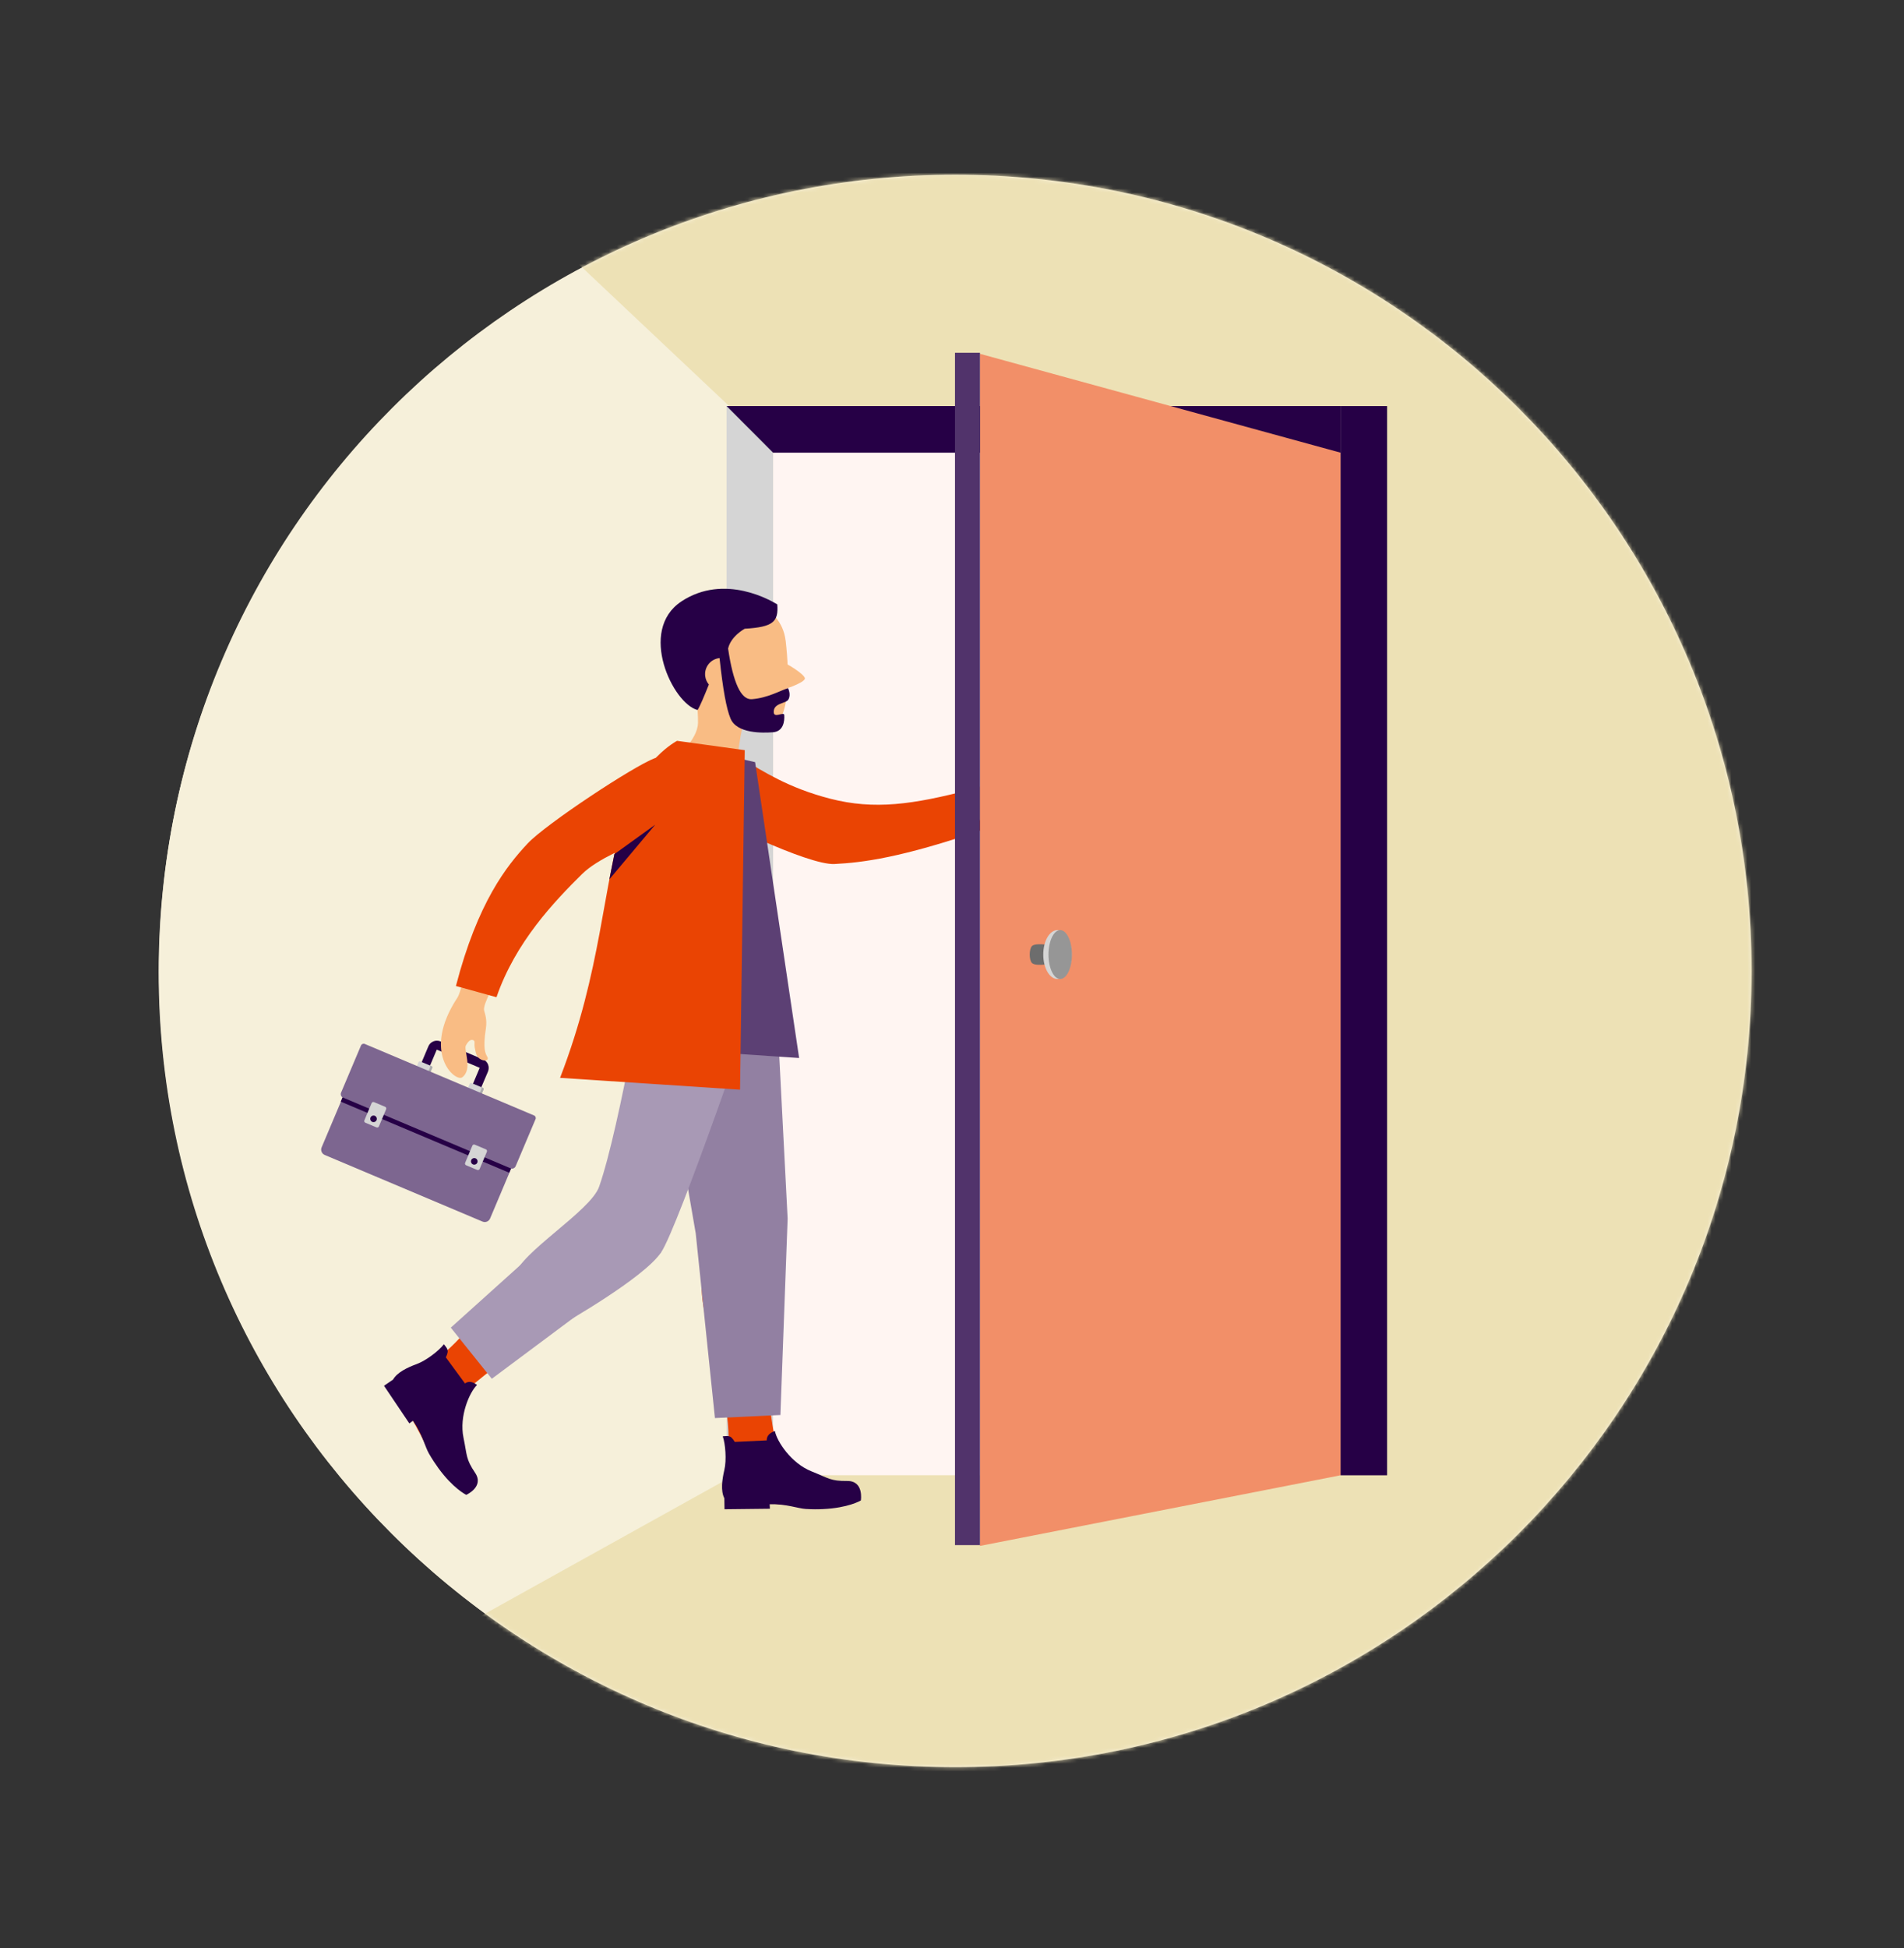 <svg width="480" height="491" viewBox="0 0 480 491" fill="none" xmlns="http://www.w3.org/2000/svg">
<rect x="0" y="0" width="480" height="491" fill="#333333" stroke="none"/>
<g clip-path="url(#clip0_933_2)">
<path d="M240.197 445C350.763 445 440.394 355.457 440.394 245C440.394 134.543 350.763 45 240.197 45C129.631 45 40 134.543 40 245C40 355.457 129.631 445 240.197 445Z" fill="#F6F0DA"/>
<mask id="mask0_933_2" style="mask-type:luminance" maskUnits="userSpaceOnUse" x="40" y="45" width="401" height="400">
<path d="M240.197 445C350.763 445 440.394 355.457 440.394 245C440.394 134.543 350.763 45 240.197 45C129.631 45 40 134.543 40 245C40 355.457 129.631 445 240.197 445Z" fill="white"/>
</mask>
<g mask="url(#mask0_933_2)">
<path d="M239.41 386.858C312.407 386.858 371.583 380.065 371.583 371.686C371.583 363.307 312.407 356.515 239.41 356.515C166.413 356.515 107.237 363.307 107.237 371.686C107.237 380.065 166.413 386.858 239.41 386.858Z" fill="#EDE1B5"/>
<path d="M237.337 366.271V213.985C237.285 212.584 237.517 211.187 238.018 209.878C238.518 208.568 239.278 207.373 240.252 206.363C241.226 205.354 242.394 204.551 243.685 204.002C244.977 203.454 246.366 203.171 247.769 203.171C249.172 203.171 250.561 203.454 251.853 204.002C253.144 204.551 254.312 205.354 255.286 206.363C256.259 207.373 257.019 208.568 257.52 209.878C258.021 211.187 258.253 212.584 258.201 213.985V366.271H237.337Z" fill="#68567E"/>
<path d="M255.34 363.414H240.111L240.111 214C240.111 211.984 240.912 210.051 242.339 208.626C243.765 207.2 245.7 206.4 247.718 206.4C249.736 206.4 251.671 207.2 253.097 208.626C254.524 210.051 255.326 211.984 255.326 214L255.326 363.414H255.34Z" fill="#68567E"/>
<path d="M198.899 364.571V258.728C198.899 255.963 199.999 253.31 201.957 251.354C203.915 249.399 206.57 248.3 209.338 248.3C212.107 248.3 214.762 249.399 216.72 251.354C218.677 253.31 219.777 255.963 219.777 258.728V364.571H198.899Z" fill="#68567E"/>
<path d="M216.945 361.743H201.716V258.729C201.716 256.713 202.518 254.78 203.944 253.355C205.371 251.93 207.306 251.129 209.324 251.129C211.341 251.129 213.276 251.93 214.703 253.355C216.13 254.78 216.931 256.713 216.931 258.729V361.743H216.945Z" fill="#68567E"/>
<path d="M160.504 364.571V291.043C160.504 288.277 161.604 285.624 163.561 283.669C165.519 281.713 168.174 280.614 170.943 280.614C173.711 280.614 176.366 281.713 178.324 283.669C180.282 285.624 181.382 288.277 181.382 291.043V364.571H160.504Z" fill="#68567E"/>
<path d="M178.564 361.743H163.335V291.043C163.335 289.028 164.137 287.094 165.563 285.669C166.99 284.244 168.925 283.443 170.943 283.443C172.96 283.443 174.895 284.244 176.322 285.669C177.749 287.094 178.55 289.028 178.55 291.043V361.743H178.564Z" fill="#68567E"/>
<path d="M275.675 364.571V164.886C275.675 162.12 276.775 159.467 278.732 157.511C280.69 155.556 283.345 154.457 286.114 154.457C288.882 154.457 291.537 155.556 293.495 157.511C295.453 159.467 296.553 162.12 296.553 164.886V364.571H275.675Z" fill="#68567E"/>
<path d="M293.721 361.743H278.491V164.886C278.491 162.87 279.293 160.937 280.72 159.512C282.146 158.087 284.081 157.286 286.099 157.286C288.117 157.286 290.052 158.087 291.478 159.512C292.905 160.937 293.706 162.87 293.706 164.886V361.743H293.721Z" fill="#68567E"/>
<path d="M314.07 364.571V164.886C314.018 163.485 314.249 162.088 314.75 160.778C315.251 159.468 316.011 158.273 316.985 157.263C317.958 156.254 319.126 155.451 320.417 154.902C321.709 154.354 323.098 154.071 324.501 154.071C325.905 154.071 327.294 154.354 328.585 154.902C329.877 155.451 331.044 156.254 332.018 157.263C332.992 158.273 333.752 159.468 334.253 160.778C334.754 162.088 334.985 163.485 334.933 164.886V364.571H314.07Z" fill="#68567E"/>
<path d="M332.116 361.743H316.887V164.886C316.887 162.87 317.688 160.937 319.115 159.512C320.542 158.087 322.477 157.286 324.494 157.286C326.512 157.286 328.447 158.087 329.874 159.512C331.3 160.937 332.102 162.87 332.102 164.886V361.743H332.116Z" fill="#68567E"/>
<path d="M143.358 362.071V156.885C143.358 153.714 140.785 151.143 137.61 151.143H136.895C133.72 151.143 131.146 153.714 131.146 156.885V362.071C131.146 365.243 133.72 367.814 136.895 367.814H137.61C140.785 367.814 143.358 365.243 143.358 362.071Z" fill="#E84624"/>
<path d="M137.61 153.957H136.909C135.29 153.957 133.978 155.268 133.978 156.886V362.057C133.978 363.674 135.29 364.986 136.909 364.986H137.61C139.229 364.986 140.541 363.674 140.541 362.057V156.886C140.541 155.268 139.229 153.957 137.61 153.957Z" fill="#E84624"/>
<path d="M351.635 362.129V361.772C351.635 358.632 349.087 356.086 345.943 356.086H136.838C133.694 356.086 131.146 358.632 131.146 361.772V362.129C131.146 365.269 133.694 367.815 136.838 367.815H345.943C349.087 367.815 351.635 365.269 351.635 362.129Z" fill="#E84624"/>
<path d="M345.943 358.9H136.852C135.264 358.9 133.978 360.186 133.978 361.772V362.115C133.978 363.701 135.264 364.986 136.852 364.986H345.943C347.531 364.986 348.818 363.701 348.818 362.115V361.772C348.818 360.186 347.531 358.9 345.943 358.9Z" fill="#E84624"/>
<path d="M375.187 207.671C366.75 213.386 343.728 240.529 343.728 240.529L376.36 265.814C376.989 266.243 381.236 261.286 381.937 260.757C385.669 257.9 401.084 244.757 405.574 241.571C407.104 240.486 415.756 235.971 415.698 234.329C415.641 232.686 405.345 227.443 403.172 225.1C398.322 219.605 392.862 214.678 386.899 210.414C383.939 208.414 378.791 205.2 375.187 207.671Z" fill="#EA9A5A"/>
<path d="M335.396 196.288L328.54 203.137L342.261 216.844L349.117 209.996L335.396 196.288Z" fill="#EF7E66"/>
<path d="M351.581 205.329L337.859 219.037L385.869 266.999L399.59 253.291L351.581 205.329Z" fill="#270E46"/>
<path d="M351.591 205.319L337.87 219.026L340.883 222.037L354.605 208.329L351.591 205.319Z" fill="#E84624"/>
<path d="M396.581 250.277L382.859 263.984L385.873 266.995L399.594 253.287L396.581 250.277Z" fill="#E84624"/>
<path d="M290.618 216.743C323.03 216.743 349.304 190.494 349.304 158.114C349.304 125.734 323.03 99.485 290.618 99.485C258.206 99.485 231.932 125.734 231.932 158.114C231.932 190.494 258.206 216.743 290.618 216.743Z" fill="white"/>
<path d="M290.617 221.357C280.203 221.357 269.95 218.792 260.766 213.887C251.582 208.983 243.75 201.891 237.965 193.24C232.18 184.59 228.62 174.647 227.6 164.293C226.581 153.94 228.133 143.495 232.12 133.883C236.106 124.272 242.404 115.792 250.456 109.193C258.507 102.595 268.063 98.082 278.278 96.055C288.492 94.028 299.049 94.549 309.014 97.572C318.979 100.595 328.043 106.027 335.404 113.386C344.262 122.231 350.295 133.503 352.738 145.775C355.182 158.046 353.927 170.766 349.132 182.325C344.338 193.884 336.219 203.763 325.803 210.71C315.387 217.658 303.142 221.363 290.617 221.357ZM290.617 104.143C278.116 104.148 266.004 108.484 256.344 116.41C246.683 124.337 240.072 135.364 237.638 147.613C235.203 159.863 237.094 172.577 242.99 183.589C248.886 194.602 258.421 203.232 269.971 208.009C281.522 212.786 294.373 213.414 306.335 209.788C318.297 206.161 328.631 198.503 335.575 188.118C342.52 177.734 345.645 165.265 344.42 152.837C343.195 140.408 337.694 128.788 328.855 119.957C323.846 114.925 317.887 110.935 311.323 108.221C304.759 105.506 297.721 104.12 290.617 104.143Z" fill="#270E46"/>
<path d="M373.184 263.571C375.344 264.543 375.1 265.143 378.833 260.814C380.598 259.033 382.827 257.781 385.268 257.2C385.7 257.025 386.168 256.959 386.631 257.006C387.095 257.053 387.54 257.213 387.927 257.471C388.277 257.832 388.509 258.289 388.593 258.784C388.677 259.279 388.61 259.787 388.399 260.243C387.962 261.149 387.355 261.964 386.612 262.643C384.138 265.228 382.322 269.071 378.847 270.4L375.916 271.528C375.131 271.908 374.27 272.103 373.399 272.1C372.824 272.036 372.269 271.847 371.775 271.545C371.281 271.244 370.859 270.839 370.539 270.357C370.03 269.715 369.658 268.975 369.444 268.185C369.23 267.394 369.179 266.568 369.295 265.757C369.506 265.096 369.815 264.47 370.21 263.9C370.371 263.59 370.607 263.325 370.896 263.128C371.525 262.771 372.326 263.128 372.941 263.486L373.184 263.571Z" fill="#F8BC83"/>
<path d="M360.987 265C361.263 265.263 361.611 265.437 361.988 265.5C365.029 266.258 368.242 265.898 371.039 264.485C375.101 262.4 377.732 258.371 380.177 254.485C381.407 252.542 384.696 248.928 382.622 247.057C381.192 245.785 378.89 246.3 377.103 247.057C375.655 247.752 374.328 248.673 373.17 249.785L366.464 255.585C366.049 255.942 365.034 256.742 364.504 256.685C363.618 256.585 363.489 255.471 362.531 256.614C360.958 258.542 358.97 262.728 360.987 265Z" fill="#F8BC83"/>
<path d="M362.46 257.443C363.238 256.899 363.936 256.25 364.534 255.514C368.299 251.324 371.908 247.014 375.359 242.586C376.037 241.861 376.614 241.049 377.075 240.171C377.904 238.043 374.115 237.7 372.785 237.843C368.91 238.3 365.463 241.228 362.775 243.814C361.524 244.985 360.201 246.078 358.814 247.086C357.984 247.714 356.168 249.943 354.996 249.257C354.75 249.083 354.528 248.876 354.338 248.643C354.239 248.529 354.111 248.444 353.967 248.399C353.823 248.353 353.669 248.349 353.523 248.386C353.419 248.435 353.327 248.505 353.251 248.591C353.174 248.677 353.116 248.777 353.08 248.886C352.335 250.297 351.963 251.875 352.001 253.471C352.038 255.066 352.483 256.625 353.294 258C354.996 261 359.972 259 362.46 257.443Z" fill="#F8BC83"/>
<path d="M344.743 250.943C345.645 251.948 346.786 252.709 348.06 253.157C349.167 253.19 350.247 252.814 351.092 252.1C356.951 248.168 362.12 243.298 366.393 237.686C367.708 235.972 370.611 233.4 368.981 231.886C367.694 230.657 365.449 228.229 357.613 234.1C355.639 235.529 354.081 237.5 352.265 239.143C350.749 240.572 348.475 242.886 346.273 241.5C345.482 241.078 344.642 240.756 343.771 240.543C343.388 243.082 343.306 245.657 343.527 248.215C343.564 248.786 343.699 249.347 343.928 249.872C344.152 250.263 344.426 250.623 344.743 250.943Z" fill="#F8BC83"/>
<path d="M489.585 187.671C489.747 186.952 489.852 186.221 489.9 185.486C490.426 177.567 488.531 169.676 484.466 162.857C480.577 156.314 465.333 143.814 457.654 151.571L431.4 178.071C424.25 185.3 416.942 192.357 407.762 197.1C403.758 199.157 399.754 198.343 395.336 198.229L378.548 197.857C375.809 197.658 373.056 197.84 370.368 198.4C362.103 200.5 357.269 208.986 350.162 213.7C347.86 215.214 344.9 217.114 345.401 219.829C345.665 220.68 346.161 221.442 346.832 222.029C347.503 222.617 348.325 223.007 349.204 223.157C353.866 224.343 358.628 221.957 362.846 219.643C366.55 217.614 369.81 215.129 374.043 215.043C378.276 214.957 384.553 214.7 387.657 218.071C389.141 220.003 390.502 222.026 391.732 224.129C393.477 226.643 395.135 229.214 397.109 231.543C400.34 235.386 404.845 238.686 409.878 238.586C411.174 238.362 412.41 237.876 413.511 237.157C415.211 236.272 416.699 235.029 417.872 233.514C419.078 231.921 420.14 230.224 421.047 228.443C421.876 226.943 422.262 225.214 423.192 223.757C424.396 222.176 425.979 220.923 427.796 220.114C434.946 216.214 441.939 212.386 448.988 208.343C456.185 204.237 463.604 200.531 471.21 197.243C474.871 195.671 478.575 194.19 482.321 192.8C484.423 192.029 487.898 191.371 489.042 189.257C489.291 188.754 489.474 188.221 489.585 187.671Z" fill="#F8BC83"/>
<path d="M290.789 124.543C291.236 124.539 291.679 124.624 292.093 124.793C292.507 124.961 292.883 125.21 293.199 125.525C293.516 125.84 293.767 126.215 293.937 126.628C294.108 127.04 294.195 127.482 294.193 127.929V129.672C298.55 130.153 302.741 131.619 306.448 133.957C307.174 134.316 307.783 134.873 308.206 135.563C308.628 136.253 308.847 137.048 308.836 137.857C308.836 138.432 308.721 139.002 308.496 139.531C308.272 140.061 307.943 140.54 307.529 140.939C307.115 141.339 306.626 141.652 306.088 141.859C305.551 142.066 304.978 142.162 304.403 142.143C303.561 142.124 302.741 141.877 302.029 141.429C299.513 139.857 296.768 138.686 293.892 137.957V153.143C305.904 156.143 311.052 160.972 311.052 169.415C311.052 178.115 304.245 183.886 294.207 184.829V189.572C294.211 190.019 294.125 190.463 293.956 190.877C293.786 191.291 293.536 191.668 293.219 191.984C292.902 192.301 292.525 192.551 292.111 192.721C291.696 192.89 291.252 192.975 290.804 192.972C290.351 192.977 289.902 192.894 289.482 192.726C289.061 192.558 288.678 192.309 288.354 191.994C288.03 191.678 287.772 191.302 287.593 190.886C287.415 190.47 287.32 190.024 287.315 189.572V184.672C281.47 184.044 275.885 181.924 271.099 178.515C270.443 178.121 269.901 177.564 269.528 176.897C269.154 176.231 268.961 175.478 268.968 174.715C268.942 173.895 269.153 173.086 269.574 172.382C269.995 171.678 270.609 171.11 271.344 170.745C272.078 170.379 272.902 170.232 273.718 170.32C274.534 170.409 275.307 170.729 275.946 171.243C279.387 173.888 283.396 175.698 287.658 176.529V160.972C276.104 157.957 270.727 153.615 270.727 144.686C270.727 136.229 277.448 130.4 287.329 129.6V127.929C287.344 127.023 287.716 126.16 288.363 125.526C289.011 124.892 289.883 124.539 290.789 124.543ZM287.629 151.486V137.5C282.553 137.972 280.022 140.657 280.022 144.129C280.022 147.6 281.537 149.515 287.629 151.486ZM293.878 162.472V176.857C298.94 176.3 301.7 173.772 301.7 169.972C301.686 166.5 299.956 164.357 293.878 162.472Z" fill="#270E46"/>
</g>
<path d="M240.824 445.367C351.695 445.367 441.574 355.525 441.574 244.7C441.574 133.875 351.695 44.033 240.824 44.033C129.952 44.033 40.073 133.875 40.073 244.7C40.073 355.525 129.952 445.367 240.824 445.367Z" fill="#F6F0DA"/>
<mask id="mask1_933_2" style="mask-type:luminance" maskUnits="userSpaceOnUse" x="40" y="44" width="402" height="402">
<path d="M240.824 445.367C351.695 445.367 441.574 355.525 441.574 244.7C441.574 133.875 351.695 44.033 240.824 44.033C129.952 44.033 40.073 133.875 40.073 244.7C40.073 355.525 129.952 445.367 240.824 445.367Z" fill="white"/>
</mask>
<g mask="url(#mask1_933_2)">
<path d="M194.608 112.518L20.142 -52H669.054L670 507L-56 505.767L218.311 353.332H345.114V103.144C345.114 103.144 206.18 104.52 194.608 112.518Z" fill="#EDE1B5"/>
<path d="M183.18 102.341L183.18 371.808H194.924L194.924 102.341H183.18Z" fill="#D5D5D5"/>
<path d="M337.959 114.08H194.938V371.793H337.959V114.08Z" fill="#FFF5F2"/>
<path d="M337.944 102.341H183.18L194.895 114.08H337.944V102.341Z" fill="#260046"/>
<path d="M337.945 102.341V371.808H349.689V102.341H337.945Z" fill="#260046"/>
<path d="M120.802 275.273L118.709 274.384L120.917 269.152C120.917 269.152 120.917 269.095 120.888 269.095L110.148 264.551C110.148 264.551 110.091 264.551 110.091 264.58L107.883 269.812L105.789 268.923L107.997 263.691C108.485 262.516 109.847 261.971 111.052 262.459L121.792 267.002C122.968 267.49 123.512 268.851 123.025 270.055L120.802 275.273Z" fill="#260046"/>
<path d="M108.026 271.389L104.57 269.927L105.502 267.705C105.574 267.533 105.789 267.433 105.976 267.519L108.772 268.694C108.944 268.766 109.044 268.981 108.958 269.167L108.026 271.389Z" fill="#D5D5D5"/>
<path d="M108.972 269.167L108.04 271.388L107.51 271.173L108.442 268.952C108.514 268.78 108.427 268.55 108.255 268.479L108.786 268.694C108.987 268.765 109.058 268.966 108.972 269.167Z" fill="#ABABAB"/>
<path d="M120.946 276.835L117.49 275.373L118.422 273.151C118.494 272.979 118.709 272.879 118.895 272.965L121.692 274.14C121.864 274.212 121.964 274.427 121.878 274.613L120.946 276.835Z" fill="#D5D5D5"/>
<path d="M121.906 274.613L120.974 276.834L120.443 276.619L121.375 274.398C121.447 274.226 121.361 273.996 121.189 273.925L121.72 274.14C121.892 274.211 121.992 274.426 121.906 274.613Z" fill="#ABABAB"/>
<path d="M129.766 292.372L123.557 307.078C123.241 307.837 122.381 308.181 121.635 307.866L81.872 291.082C81.112 290.766 80.768 289.892 81.084 289.161L87.293 274.455L129.766 292.372Z" fill="#7D6690"/>
<path d="M135.015 282.038L129.996 293.906C129.781 294.422 129.178 294.665 128.677 294.45L86.533 276.677C86.017 276.462 85.773 275.86 85.988 275.358L91.007 263.49C91.15 263.118 91.595 262.946 91.968 263.103L134.599 281.106C134.986 281.249 135.172 281.679 135.015 282.066V282.038Z" fill="#7D6690"/>
<path d="M86.355 276.567L85.903 277.637L128.374 295.561L128.826 294.491L86.355 276.567Z" fill="#260046"/>
<path d="M94.907 284.13L92.111 282.955C91.867 282.854 91.766 282.582 91.867 282.338L93.688 278.01C93.788 277.766 94.061 277.666 94.304 277.766L97.101 278.941C97.344 279.042 97.445 279.314 97.344 279.558L95.523 283.886C95.423 284.13 95.15 284.23 94.907 284.13Z" fill="#D5D5D5"/>
<path d="M94.936 282.295C94.764 282.711 94.262 282.912 93.846 282.74C93.43 282.568 93.229 282.066 93.401 281.65C93.574 281.235 94.075 281.034 94.491 281.206C94.907 281.378 95.108 281.88 94.936 282.295Z" fill="#260046"/>
<path d="M120.301 294.852L117.505 293.676C117.261 293.576 117.161 293.304 117.261 293.06L119.082 288.731C119.183 288.488 119.455 288.387 119.699 288.488L122.495 289.663C122.739 289.763 122.839 290.036 122.739 290.279L120.918 294.608C120.817 294.837 120.545 294.938 120.301 294.852Z" fill="#D5D5D5"/>
<path d="M120.33 293.017C120.158 293.433 119.656 293.634 119.241 293.462C118.825 293.29 118.624 292.788 118.796 292.372C118.968 291.957 119.47 291.756 119.886 291.928C120.302 292.1 120.502 292.573 120.33 293.017Z" fill="#260046"/>
<path d="M122.754 267.16C122.209 267.475 120.889 267.146 120.287 266.142C119.972 265.612 119.828 264.824 119.685 264.05C119.47 262.889 119.943 262.258 119.14 262.1C118.954 262.057 118.294 261.928 117.448 263.476C116.86 264.566 119.226 269.468 116.545 271.503C114.824 272.807 106.063 265.411 115.383 251.322C116.014 250.361 117.219 245.216 117.233 245.201C117.262 245.115 125.306 246.893 125.263 246.979C125.263 246.979 121.621 253.027 122.051 254.69C122.266 255.55 122.84 256.912 122.481 259.277C121.707 264.336 122.366 265.497 122.84 266.343L122.883 266.415C123.083 266.773 122.94 267.031 122.725 267.16" fill="#F9BC84"/>
<path d="M117.979 371.407C116.33 369.286 111.44 355.612 118.209 349.835C125.063 344.002 152.293 323.118 152.293 323.118C152.293 323.118 153.928 308.871 143.546 312.411C129.78 317.098 115.742 341.207 107.87 343.486C101.962 345.206 101.13 349.319 100.958 349.42C100.299 349.835 99.567 351.197 99.567 351.197C99.567 351.197 103.683 356.443 107.483 364.556C111.283 372.668 119.628 373.514 117.979 371.393" fill="#EA4403"/>
<path d="M96.814 349.262L103.195 358.736L104.113 358.062C106.522 361.517 107.153 364.656 108.128 366.319C108.931 367.723 109.749 368.941 110.523 370.016C114.237 375.105 117.391 376.667 117.549 376.739C117.549 376.739 122.152 374.703 119.772 371.177C117.391 367.651 117.793 366.878 116.846 362.334C115.714 356.859 118.395 350.838 120.259 349.047C119.471 348.459 118.366 347.843 117.219 348.66L112.401 342.095C112.616 341.651 112.774 341.221 112.846 340.819C113.004 339.959 112.287 339.3 111.899 338.784C110.738 340.347 107.469 342.898 105.031 343.786C102.722 344.632 100.127 345.865 99.08 347.699C99.094 347.757 99.051 347.642 99.08 347.699L96.814 349.247V349.262Z" fill="#260046"/>
<path d="M151.059 300.6L148.449 303.294L113.647 334.598L123.986 347.484L166.631 315.693L151.059 300.6Z" fill="#A899B5"/>
<path d="M216.261 376.881C216.261 376.881 215.501 374.43 212.82 374.645C210.138 374.86 197.892 372.094 195.598 363.494C193.304 354.894 191.282 321.34 191.282 321.34C191.282 321.34 180.943 313.041 177.588 320.867C174.232 328.693 184.585 348.286 183.625 365.3C183.252 371.908 185.116 376.552 185.116 376.767C185.102 377.541 185.833 378.917 185.833 378.917C185.833 378.917 192.472 378.372 201.348 379.648C210.224 380.938 217.322 378.401 216.275 376.881" fill="#EA4403"/>
<path d="M182.663 380.366L194.092 380.237L194.034 379.104C198.25 378.99 201.218 380.194 203.14 380.294C204.76 380.394 206.223 380.394 207.542 380.323C213.837 380.022 216.877 378.244 217.02 378.158C217.02 378.158 217.852 373.199 213.593 373.242C209.334 373.285 208.904 372.54 204.588 370.82C199.397 368.756 195.841 363.209 195.354 360.657C194.436 360.987 193.246 361.603 193.303 363.008L185.244 363.395C184.986 362.965 184.714 362.607 184.427 362.32C183.796 361.718 182.85 361.947 182.204 361.99C182.864 363.811 183.208 367.953 182.606 370.476C182.047 372.869 181.645 375.722 182.606 377.599C182.663 377.599 182.549 377.599 182.606 377.599L182.649 380.337L182.663 380.366Z" fill="#260046"/>
<path d="M196.127 260.094L196.084 252.755L166.717 254.016C166.717 256.195 166.689 258.259 166.646 260.237L175.392 310.834L180.239 357.388L196.744 356.614L198.565 307.121L196.141 260.108L196.127 260.094Z" fill="#9280A2"/>
<path d="M166.632 315.693C171.019 309.243 191.224 250.118 191.224 250.118L193.805 243.238L165.915 233.936C165.126 235.957 164.366 237.892 163.62 239.726C163.62 239.726 156.393 283.758 151.045 299.066C148.894 305.244 131.142 315.65 129.679 321.57C127.514 330.342 142.097 333.567 142.097 333.567C142.097 333.567 162.244 322.143 166.617 315.693" fill="#A899B5"/>
<path d="M254.762 189.057C255.379 189.201 256.125 190.333 255.881 191.48C255.752 192.082 255.322 192.77 254.906 193.415C254.275 194.418 253.501 194.547 253.974 195.221C254.088 195.378 254.49 195.923 256.153 195.35C257.329 194.948 258.749 194.318 259.996 193.759C260.799 193.4 261.545 193.071 262.104 192.841C264.126 192.067 265.474 192.784 265.775 193.3C265.861 193.458 265.99 193.888 265.273 194.447C264.929 194.705 264.312 195.049 263.567 195.407C265.761 194.647 266.09 194.662 266.22 194.662C266.764 194.662 267.395 194.891 267.524 195.335C267.625 195.708 267.352 196.109 266.707 196.525C266.463 196.683 266.105 196.869 265.646 197.084C266.062 197.027 266.234 197.084 266.334 197.141C266.42 197.199 266.463 197.299 266.449 197.399C266.406 197.93 265.832 198.546 264.743 199.205C264.327 199.463 255.408 205.498 249.428 205.655C248.324 206.014 243.936 208.895 243.922 208.909C243.836 208.952 239.147 202.187 239.219 202.158C239.219 202.158 246.001 200.18 246.818 198.675C247.234 197.901 247.75 196.496 249.615 195.006C253.615 191.809 253.916 190.505 254.146 189.559V189.473C254.261 189.072 254.547 188.971 254.777 189.029" fill="#F9BC84"/>
<path fill-rule="evenodd" clip-rule="evenodd" d="M174.733 202.932C179.408 206.301 203.699 218.083 210.366 217.753C217.436 217.395 227.143 216.205 247.792 209.11L244.494 199.034C230.241 202.732 220.49 204.179 209.262 201.284C188.011 195.794 184.369 184.571 173.342 189.717C168.496 191.982 170.059 199.578 174.733 202.947" fill="#EA4403"/>
<path d="M202.924 171.041C203.039 169.995 197.791 166.799 196.773 166.684C195.755 166.569 194.894 173.894 196.013 174.008C197.131 174.123 202.809 172.073 202.91 171.027L202.924 171.041Z" fill="#F9BC84"/>
<path d="M193.518 156.45C198.609 162.613 197.834 171.772 191.783 176.932C185.732 182.092 176.698 181.261 171.608 175.097C166.517 168.934 167.291 159.775 173.343 154.615C179.394 149.469 188.428 150.286 193.518 156.45Z" fill="#F9BC84"/>
<path d="M198.063 161.467C199.124 170.568 198.966 180.888 194.894 182.981C188.628 186.192 173.328 181.204 172.941 173.306C172.467 163.33 172.525 155.275 178.734 151.949C184.943 148.638 196.93 151.849 198.049 161.452L198.063 161.467Z" fill="#F9BC84"/>
<path d="M179.609 169.378C172.998 169.278 176.081 174.725 175.966 182.121C175.895 186.736 170.202 190.448 170.288 192.971C170.345 194.476 185.588 196.655 185.617 195.207C185.717 189.775 187.151 183.31 187.151 183.31C187.151 183.31 186.219 169.493 179.609 169.393V169.378Z" fill="#F9BC84"/>
<path d="M171.751 151.591C182.763 144.309 194.737 151.591 195.955 152.322C196.285 156.679 194.98 158.026 187.753 158.456C187.753 158.456 184.255 160.305 183.552 163.459C184.842 172.159 186.836 176.416 189.531 176.215C193.575 175.914 196.816 173.979 198.666 173.435C198.666 173.435 199.497 175.054 198.737 176.316C198.106 177.362 194.909 177.133 195.066 179.555C195.167 181.089 197.633 179.283 197.705 180.2C197.82 181.705 197.518 184.342 194.894 184.543C192.242 184.744 185.76 184.916 184.168 181.089C183.136 178.623 182.247 173.807 181.401 165.852C179.164 166.082 177.544 168.088 177.773 170.324C177.859 171.17 178.203 171.915 178.705 172.517C177.558 175.384 176.368 178.222 175.852 178.939C169.628 177.362 160.752 158.872 171.765 151.591H171.751Z" fill="#260046"/>
<path fill-rule="evenodd" clip-rule="evenodd" d="M177.658 189.201L190.363 192.082L201.461 266.644L160.666 263.907L177.658 189.201Z" fill="#5C4074"/>
<path fill-rule="evenodd" clip-rule="evenodd" d="M187.739 189.058L170.689 186.707C170.689 186.707 161.483 191.466 157.583 204.552C151.733 224.189 151.718 244.37 141.193 271.646L186.563 274.628L187.753 189.072L187.739 189.058Z" fill="#EA4403"/>
<path fill-rule="evenodd" clip-rule="evenodd" d="M165.069 191.078C159.677 193.114 137.58 207.705 133.02 212.578C127.772 218.183 120.43 227.356 114.938 248.498L125.162 251.321C129.952 237.404 139.789 227.155 146.714 220.304C154.73 212.378 176.97 209.038 176.856 197.242C176.798 191.895 170.446 189.057 165.069 191.093" fill="#EA4403"/>
<path fill-rule="evenodd" clip-rule="evenodd" d="M154.888 215.26L165.183 207.835L153.611 221.624L154.888 215.26Z" fill="#260046"/>
<path d="M337.944 114.08L247.047 89.169V389.61L337.944 371.808V114.08Z" fill="#F28F68"/>
<path d="M247.048 88.91H240.753V389.408H247.048V88.91Z" fill="#51336B"/>
<path d="M266.118 242.694C266.118 242.694 261.214 243.755 260.153 242.694C259.407 241.949 259.407 239.197 260.153 238.437C261.214 237.377 266.118 238.437 266.118 238.437V242.694Z" fill="#6D6D6D"/>
<path d="M266.592 246.736C268.572 246.736 270.176 243.976 270.176 240.572C270.176 237.169 268.572 234.409 266.592 234.409C264.612 234.409 263.007 237.169 263.007 240.572C263.007 243.976 264.612 246.736 266.592 246.736Z" fill="#D5D5D5"/>
<path d="M267.28 246.736C268.911 246.736 270.234 243.976 270.234 240.572C270.234 237.169 268.911 234.409 267.28 234.409C265.649 234.409 264.326 237.169 264.326 240.572C264.326 243.976 265.649 246.736 267.28 246.736Z" fill="#969696"/>
</g>
</g>
<defs>
<clipPath id="clip0_933_2">
<rect width="480" height="491" fill="white"/>
</clipPath>
</defs>
</svg>
